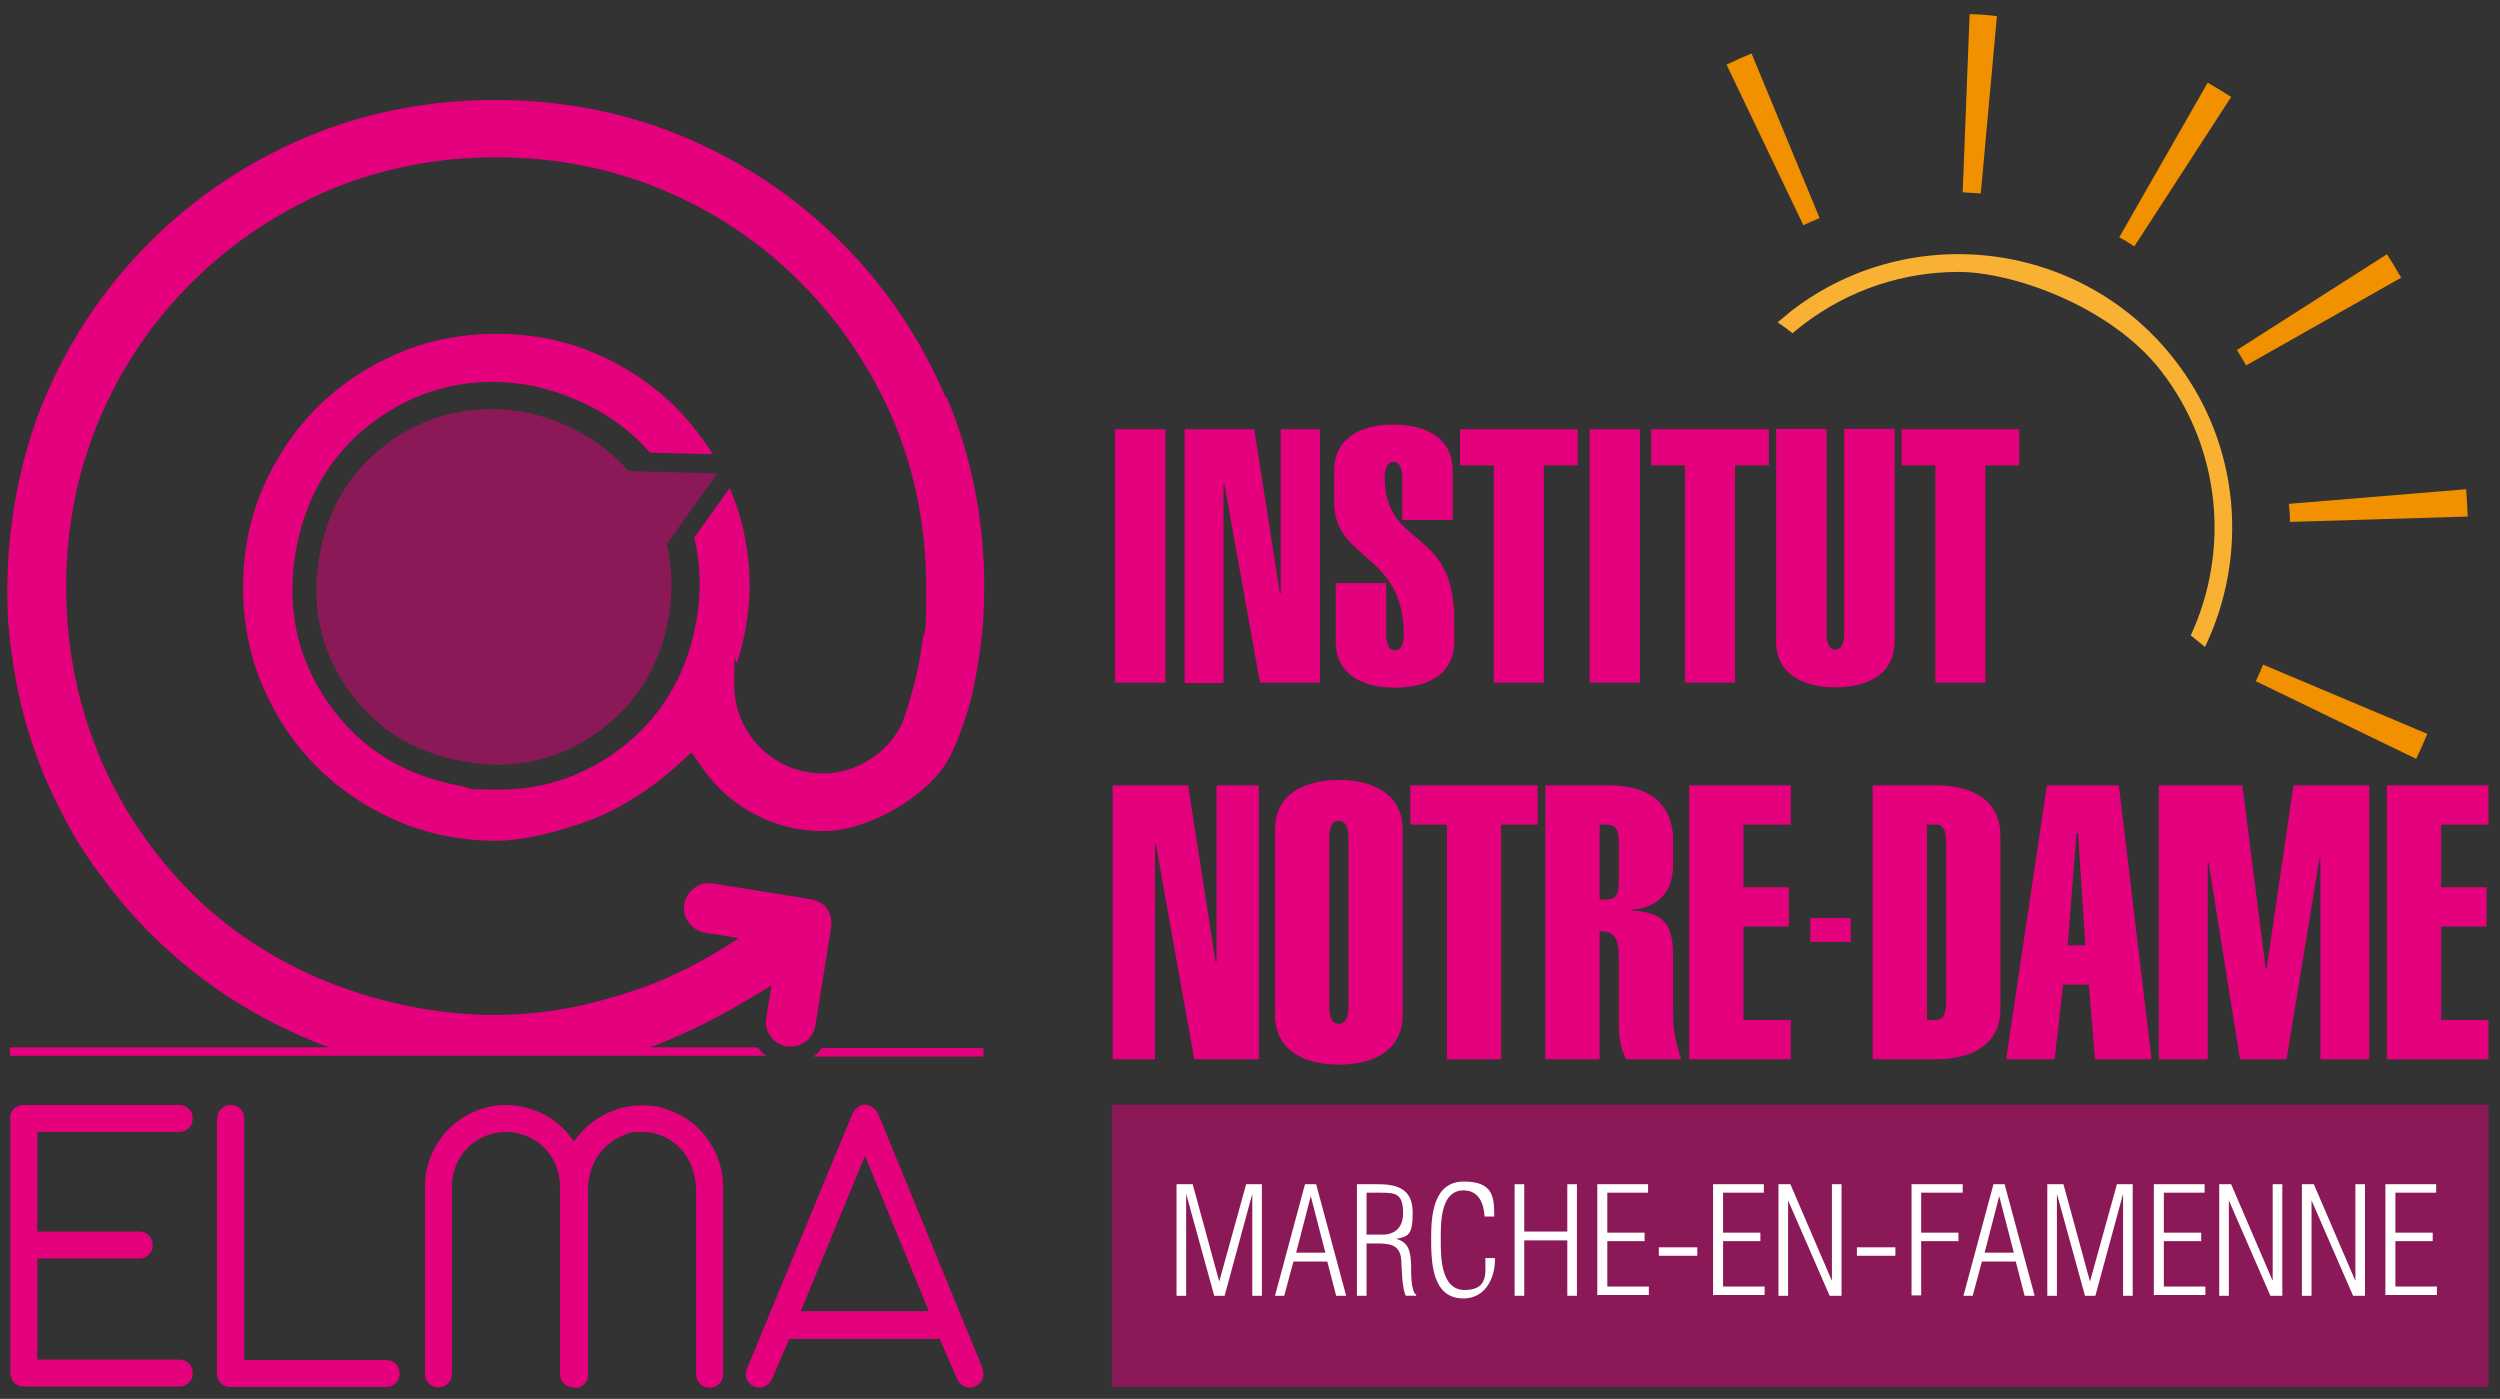 <?xml version="1.0" encoding="UTF-8"?>
<svg id="Calque_1" xmlns="http://www.w3.org/2000/svg" version="1.1" viewBox="0 0 650 363.7">
  <rect x="0" y="0" width="650" height="363.7" fill="#333333" stroke="none"/>
  <!-- Generator: Adobe Illustrator 29.6.0, SVG Export Plug-In . SVG Version: 2.1.1 Build 207)  -->
  <defs>
    <style>
      .st0, .st1 {
        fill: #e5007e;
      }

      .st2 {
        fill: #fff;
      }

      .st1 {
        opacity: .5;
      }

      .st3 {
        fill: #f29100;
      }

      .st4 {
        fill: #f8b133;
      }
    </style>
  </defs>
  <rect class="st1" x="289.1" y="287.2" width="357.9" height="73.4"/>
  <g>
    <path class="st1" d="M186.5,123.1l-23.1-.6c-6.6-7.6-15.5-12.8-26.7-15.3-12.8-2.3-24.4.1-34.7,7.2-10.3,7.1-16.6,17.2-18.9,29.9-2.3,12.8.1,24.4,7.2,34.7,7.1,10.3,17.2,16.6,29.9,18.9,3.1.6,6.2.9,9.2.9,9.2,0,17.8-2.7,25.5-8.1,10.3-7.1,16.6-17.2,18.9-29.9,1.2-6.7,1-13.2-.5-19.3l13.2-18.4Z"/>
    <g>
      <g>
        <path class="st0" d="M2.6,290.8c0-1,.3-1.8,1-2.5.7-.7,1.5-1,2.5-1h40.5c1,0,1.8.3,2.5,1,.7.7,1,1.5,1,2.5s-.3,1.8-1,2.5c-.7.7-1.5,1-2.5,1H9.7v25.9h26.5c1,0,1.8.3,2.5,1,.7.7,1,1.5,1,2.5s-.3,1.8-1,2.5c-.7.7-1.5,1-2.5,1H9.7v26.3h36.9c1,0,1.8.3,2.5,1,.7.7,1,1.5,1,2.5s-.3,1.8-1,2.5c-.7.7-1.5,1-2.5,1H6.2c-1,0-1.8-.3-2.5-1-.7-.7-1-1.5-1-2.5v-66.3Z"/>
        <path class="st0" d="M56.5,290.8c0-1,.3-1.8,1-2.5.7-.7,1.5-1,2.5-1s1.8.3,2.5,1c.7.7,1,1.5,1,2.5v62.8h36.9c1,0,1.8.3,2.5,1,.7.7,1,1.5,1,2.5s-.3,1.8-1,2.5c-.7.7-1.5,1-2.5,1h-40.5c-1,0-1.8-.3-2.5-1-.7-.7-1-1.5-1-2.5v-66.3Z"/>
        <path class="st0" d="M149.1,360.7c-1,0-1.8-.3-2.5-1-.7-.7-1-1.5-1-2.5v-48.8c0-2-.4-3.8-1.1-5.5-.7-1.7-1.7-3.2-3-4.5-1.3-1.3-2.8-2.3-4.5-3-1.7-.7-3.5-1.1-5.4-1.1s-3.8.4-5.5,1.1c-1.7.7-3.2,1.7-4.5,3-1.3,1.3-2.3,2.8-3,4.5-.7,1.7-1.1,3.6-1.1,5.5v48.8c0,1-.3,1.8-1,2.5-.7.7-1.5,1-2.5,1s-1.8-.3-2.5-1c-.7-.7-1-1.5-1-2.5v-48.8c0-2.9.6-5.6,1.7-8.2,1.1-2.6,2.6-4.8,4.5-6.7,1.9-1.9,4.2-3.4,6.7-4.5,2.6-1.1,5.3-1.7,8.2-1.7s7,.9,10.1,2.6c3.1,1.7,5.6,4,7.5,6.9,2-2.8,4.5-5.1,7.6-6.8,3-1.7,6.4-2.6,10.1-2.6s5.6.6,8.2,1.7c2.6,1.1,4.8,2.6,6.7,4.5,1.9,1.9,3.4,4.1,4.5,6.7,1.1,2.6,1.7,5.3,1.7,8.2v48.8c0,1-.3,1.8-1,2.5-.7.7-1.5,1-2.5,1s-1.8-.3-2.5-1c-.7-.7-1-1.5-1-2.5v-48.8c-.4-4.4-1.9-7.9-4.6-10.4-2.7-2.5-5.8-3.8-9.4-3.8s-3.7.4-5.4,1.1c-1.7.7-3.1,1.7-4.4,3-1.3,1.3-2.3,2.7-3,4.5-.8,1.7-1.2,3.6-1.3,5.7v48.8c0,1-.3,1.8-1,2.5-.7.7-1.5,1-2.5,1Z"/>
        <path class="st0" d="M255.4,355.9c.4.9.4,1.8,0,2.7-.4.9-1,1.5-1.9,1.9-.9.4-1.8.4-2.7,0-.9-.4-1.5-1-1.9-1.9l-4.6-10.5h-39.1l-4.5,10.5c-.4.8-1,1.5-1.9,1.9-.9.4-1.8.4-2.7,0-.9-.4-1.6-1-1.9-1.9-.4-.9-.4-1.8,0-2.7l27.3-66c.2-.6.6-1.2,1.3-1.8.6-.6,1.3-.9,2.1-.9s1.4.3,2.1.8c.6.5,1.1,1.1,1.4,1.8l27.1,66ZM208.2,340.9h33.3l-16.6-40.4-16.7,40.4Z"/>
      </g>
      <g>
        <path class="st0" d="M255.7,274.7v-2.2h-42c-.6.9-1.4,1.6-2.2,2.2h44.2Z"/>
        <path class="st0" d="M245.9,103.4c-6.5-15.3-15.6-28.8-27.2-40.4-11.5-11.5-25.1-20.7-40.4-27.2-15.3-6.5-32-9.8-49.5-9.8s-34.2,3.3-49.5,9.8c-15.3,6.5-28.9,15.7-40.4,27.2-11.5,11.5-20.7,25.1-27.2,40.4-2.2,5.1-9.7,24-9.8,49.5,0,4,.1,7.4.3,9.8.2,2.3.5,4.9.9,7.7,1.5,11.1,4.4,21.9,8.7,32,2.1,4.8,4.4,9.5,7,14,.2.4.5.8.7,1.2.7,1.3,1.5,2.5,2.3,3.7.4.6.7,1.1,1.1,1.7.9,1.3,1.7,2.6,2.7,3.8.3.4.6.8.9,1.2,3.8,5.2,8,10.1,12.6,14.7,11.5,11.5,25.1,20.7,40.4,27.2,2,.9,4.1,1.7,6.2,2.4H2.6v2.2h196.6c-.9-.6-1.6-1.4-2.2-2.2h-28c1.6-.6,3.8-1.4,6.4-2.6,6.6-2.8,11.5-5.5,15.1-7.5,2.7-1.5,6.1-3.5,10.1-6l-1.4,8.5c-.3,1.7.1,3.4,1.2,4.8,1,1.4,2.5,2.3,4.2,2.6.3,0,.7,0,1,0,3.1,0,5.9-2.3,6.4-5.5l4.1-25.5c.2-1.2,0-2.4-.4-3.5,0,0,0-.1,0-.2-.2-.4-.4-.7-.6-1.1,0,0,0,0,0,0,0,0,0,0-.1-.1-.2-.3-.5-.6-.7-.8,0,0-.2-.1-.3-.2-.2-.2-.5-.4-.8-.6,0,0-.1,0-.2,0-.7-.4-1.4-.7-2.2-.8l-25.5-4.1c-1.7-.3-3.4.1-4.8,1.2-1.4,1-2.3,2.5-2.6,4.2-.3,1.7.1,3.4,1.2,4.8,1,1.4,2.5,2.3,4.2,2.6l8.8,1.4c-3,2-6.6,4.2-10.8,6.5-4.3,2.3-7.9,3.9-10.1,4.8,0,0-14.1,5.9-29.1,7.8-4.4.6-9.1.9-13.9.9s-.2,0-.3,0c-10.8,0-46.6-2.4-75.9-29.5-.5-.5-1-1-1.5-1.5-.4-.4-.7-.7-1.1-1.1-9.7-9.8-17.5-21.2-23.1-34.1-.3-.7-.6-1.4-.9-2.1,0-.1,0-.2-.1-.4-2.4-5.9-4.1-11.6-5.3-16.8,0-.1,0-.3,0-.4-.3-1.1-.5-2.1-.7-3.2-1.4-7.1-2.1-14.5-2.1-22.1,0-15.5,2.9-30.1,8.6-43.6,5.7-13.5,13.8-25.5,24-35.6,10.2-10.2,22.2-18.2,35.6-24,13.5-5.7,28.1-8.6,43.6-8.6s30.1,2.9,43.6,8.6c13.5,5.7,25.5,13.8,35.6,24,10.2,10.2,18.2,22.2,24,35.6,5.7,13.5,8.6,28.1,8.6,43.6s-.3,9.5-1,14.2c-.2,1.7-.6,4.2-1.2,7.1-.8,3.9-2.1,8.6-4,14-3.8,7.9-11.9,13.1-20.7,13.1-12.7,0-23-10.3-23-23s.3-4,.9-6.1h0c0,0,0-.1,0-.1,1.9-6.2,3-12.7,3.1-19.2,0-9.1-1.7-17.7-5.1-25.6,0,0,0-.2-.1-.2l-9,12.6c0,0-.2.3-.2.3,1.7,7,1.9,14.4.5,22-2.7,14.7-10,26.2-21.7,34.3-8.9,6.1-18.7,9.2-29.2,9.2s-7-.3-10.6-1c-14.7-2.7-26.2-10-34.3-21.7-8.1-11.7-10.9-25.1-8.2-39.8,2.7-14.6,10-26.2,21.7-34.3,11.8-8.1,25.1-10.9,39.8-8.2,12.7,2.9,22.9,8.7,30.5,17.4,0,0,.4,0,.5,0l15.8.4c-2.7-4.4-5.9-8.4-9.5-12.1-6-6-13.1-10.7-21-14.1-7.9-3.4-16.6-5.1-25.7-5.1s-17.8,1.7-25.7,5.1c-7.9,3.4-15,8.1-21,14.1-6,6-10.7,13.1-14.1,21-3.4,7.9-5.1,16.6-5.1,25.7s1.7,17.8,5.1,25.7c3.4,8,8.1,15,14.1,21,6,6,13.1,10.7,21,14.1,7.9,3.4,16.6,5.1,25.7,5.1s21.9-4.2,26.9-6.4h.1c7.4-3.4,14.2-7.9,20.2-13.4l3.5-3.2,2.7,3.9c7.1,10.4,18.9,16.6,31.4,16.6s27.7-9.6,32.7-18.7c1.5-2.7,2.7-5.9,3.5-8.1,3-8.2,3.9-14.9,4.7-20.3.8-5.3,1.1-10.8,1.1-16.3,0-17.5-3.3-34.2-9.8-49.5Z"/>
      </g>
    </g>
  </g>
  <g>
    <path class="st3" d="M628.2,197.3l-41.7-20.2c.7-1.4,1.3-2.8,1.9-4.3l42.7,18c-.9,2.2-1.9,4.4-2.9,6.5ZM595.4,135.7c0-1.6-.1-3.1-.3-4.7l46.1-3.8c.2,2.4.3,4.8.4,7.1l-46.3,1.4ZM584,95c-.8-1.4-1.6-2.7-2.4-4l39-24.9c1.3,2,2.5,4,3.7,6.1l-40.3,22.8ZM555,64.1c-1.3-.8-2.6-1.7-4-2.4l23-40.2c2.1,1.2,4.1,2.4,6.1,3.7l-25.2,38.9ZM468.9,58.6l-20-41.8c2.1-1,4.3-2,6.5-2.9l17.7,42.8c-1.4.6-2.9,1.2-4.3,1.9ZM515,50.3c-1.5-.1-3.1-.2-4.7-.3l1.8-46.3c2.4,0,4.8.2,7.1.5l-4.2,46.1Z"/>
    <path class="st4" d="M466.1,86.6c.8-.7,1.7-1.4,2.6-2.1,12.1-9.3,26.4-13.8,40.5-13.8s39.7,8.9,52.8,25.9c15.6,20.3,17.7,46.8,7.6,68.6,1.2,1,2.5,2,3.7,3,11.3-23.5,9.3-52.4-7.7-74.4-23.9-31.1-68.7-36.9-99.8-13-1.2,1-2.4,2-3.6,3,1.3.9,2.6,1.8,3.8,2.8Z"/>
  </g>
  <g>
    <path class="st0" d="M289.9,177.5v-65.9h13.1v65.9h-13.1Z"/>
    <path class="st0" d="M308,177.5v-65.9h18.1l6.7,42.8h.2v-42.8h10.2v65.9h-15.6l-9.3-51.8-.2.2v51.7h-10.2Z"/>
    <path class="st0" d="M364.6,135.1v-10.6c0-1.9-.3-4.4-2.3-4.4s-2.3,2.5-2.3,4.4c.4,18.4,18.1,12.3,18.1,36.6v5.7c0,8.8-7.3,12-15.4,12s-15.4-3.2-15.4-12v-15.2h13.1v13.1c0,1.9.3,4.4,2.3,4.4s2.3-2.5,2.3-4.4c-.3-21.2-18.1-18.9-18.1-34.1v-8.2c0-8.8,7.3-12,15.4-12s15.4,3.2,15.4,12v12.8h-13.1Z"/>
    <path class="st0" d="M401.5,177.5h-13.1v-56.5h-8.8v-9.4h30.6v9.4h-8.8v56.5Z"/>
    <path class="st0" d="M413.3,177.5v-65.9h13.1v65.9h-13.1Z"/>
    <path class="st0" d="M451.2,177.5h-13.1v-56.5h-8.8v-9.4h30.6v9.4h-8.8v56.5Z"/>
    <path class="st0" d="M492.6,166.7c0,8.8-7.3,12-15.4,12s-15.4-3.2-15.4-12v-55.2h13.1v53c0,1.9.3,4.4,2.3,4.4s2.3-2.5,2.3-4.4v-53h13.1v55.2Z"/>
    <path class="st0" d="M516.3,177.5h-13.1v-56.5h-8.8v-9.4h30.6v9.4h-8.8v56.5Z"/>
    <path class="st0" d="M289.3,275.4v-71.2h19.6l7.2,46.2h.2v-46.2h11v71.2h-16.8l-10-56-.2.2v55.8h-11Z"/>
    <path class="st0" d="M331.5,215.8c0-9.5,7.9-13,16.6-13s16.6,3.5,16.6,13v48c0,9.5-7.9,13-16.6,13s-16.6-3.5-16.6-13v-48ZM350.6,218.1c0-2-.3-4.7-2.5-4.7s-2.5,2.7-2.5,4.7v43.4c0,2,.3,4.7,2.5,4.7s2.5-2.7,2.5-4.7v-43.4Z"/>
    <path class="st0" d="M390.3,275.4h-14.1v-61h-9.5v-10.2h33.1v10.2h-9.5v61Z"/>
    <path class="st0" d="M401.8,275.4v-71.2h16.6c8.7,0,16.6,3.5,16.6,14.4v6.3c0,5.3-2.4,11.1-10.9,11.6v.2c8.9.5,10.9,3.9,10.9,12v14.1c0,6.9,1.3,9.8,2.1,12.6h-14.3c-1-2-1.9-4.3-1.9-9.2v-16.2c0-4.4,0-7.9-5-7.9v33.3h-14.1ZM415.9,233.9h1.7c2.3,0,3.3-1.1,3.3-4.5v-10.5c0-3.4-1-4.5-3.3-4.5h-1.7v19.5Z"/>
    <path class="st0" d="M439.2,275.4v-71.2h26.4v10.2h-12.3v16.3h11.8v10.2h-11.8v24.3h12.3v10.2h-26.4Z"/>
    <path class="st0" d="M486.9,204.2h16.6c8.7,0,16.6,3.5,16.6,13v45.2c0,9.5-7.9,13-16.6,13h-16.6v-71.2ZM501,265.2h2.5c2.2,0,2.5-2.7,2.5-4.7v-41.4c0-2-.3-4.7-2.5-4.7h-2.5v50.8Z"/>
    <path class="st0" d="M532.2,204.2h18.7l8.5,71.2h-14.7l-1.6-19.4h-6.7l-2.2,19.4h-12.6l10.6-71.2ZM542.2,245.8l-1.9-29.2h-.4l-2.3,29.2h4.6Z"/>
    <path class="st0" d="M561.3,275.4v-71.2h21.7l6.1,47.8h.2l7-47.8h19.7v71.2h-12.7v-52.2l-.2-.2-8.6,52.4h-12.1l-8.2-51.4h-.2v51.4h-12.7Z"/>
    <path class="st0" d="M620.6,275.4v-71.2h26.4v10.2h-12.3v16.3h11.8v10.2h-11.8v24.3h12.3v10.2h-26.4Z"/>
  </g>
  <g>
    <path class="st2" d="M308.4,336.9h-2.5v-29h4.2l6.9,25.3h0l7-25.3h4.1v29h-2.5v-26.5h0l-7.2,26.5h-2.7l-7.3-26.5h0v26.5Z"/>
    <path class="st2" d="M342.2,307.9l7.8,29h-2.6l-2.3-8.9h-8.8l-2.4,8.9h-2.4l7.8-29h2.9ZM344.6,325.7l-3.8-14.7h0l-3.8,14.7h7.7Z"/>
    <path class="st2" d="M355.3,323.2v13.7h-2.5v-29h5.6c5.3,0,8.9,1.5,8.9,7.4s-1.2,6.2-4.3,6.8h0c3.4.9,3.8,3.5,3.9,7.2,0,1.4-.1,6.5,1.3,7.3v.3h-2.7c-1.1-2.4-1-7.4-1.2-9.5-.3-3.9-3.2-4.1-6.5-4.1h-2.6ZM355.3,321h4.4c.9,0,5.1-.3,5.1-5.5s-1.9-5.4-5.9-5.4h-3.6v10.9Z"/>
    <path class="st2" d="M388.7,327.1c.1,5-2.4,10.5-8.2,10.5-8.4,0-8.4-9.9-8.4-16s.8-14.4,8.5-14.4,7.9,4.1,7.9,9.1h-2.5c-.2-3.4-1.5-6.8-5.5-6.8-6.1,0-5.9,8.8-5.9,12.7s-.2,13.2,6.2,13.2,5.3-4.7,5.4-8.3h2.5Z"/>
    <path class="st2" d="M393.8,336.9v-29h2.5v12.3h11.2v-12.3h2.5v29h-2.5v-14.4h-11.2v14.4h-2.5Z"/>
    <path class="st2" d="M415.3,336.9v-29h13.2v2.2h-10.6v10.4h9.7v2.2h-9.7v11.8h10.8v2.2h-13.3Z"/>
    <path class="st2" d="M431.3,326.5v-2.2h10v2.2h-10Z"/>
    <path class="st2" d="M445.4,336.9v-29h13.2v2.2h-10.6v10.4h9.7v2.2h-9.7v11.8h10.8v2.2h-13.3Z"/>
    <path class="st2" d="M476.3,332.8h0v-24.9h2.5v29h-3.1l-10.8-24.8h0v24.8h-2.5v-29h3.1l10.7,24.9Z"/>
    <path class="st2" d="M482.8,326.5v-2.2h10v2.2h-10Z"/>
    <path class="st2" d="M497,336.9v-29h13.3v2.2h-10.8v10.4h9.7v2.2h-9.7v14.1h-2.5Z"/>
    <path class="st2" d="M521.2,307.9l7.8,29h-2.6l-2.3-8.9h-8.8l-2.4,8.9h-2.4l7.8-29h2.9ZM523.6,325.7l-3.8-14.7h0l-3.8,14.7h7.7Z"/>
    <path class="st2" d="M534.8,336.9h-2.5v-29h4.2l6.9,25.3h0l7-25.3h4.1v29h-2.5v-26.5h0l-7.2,26.5h-2.7l-7.3-26.5h0v26.5Z"/>
    <path class="st2" d="M560,336.9v-29h13.2v2.2h-10.6v10.4h9.7v2.2h-9.7v11.8h10.8v2.2h-13.3Z"/>
    <path class="st2" d="M590.9,332.8h0v-24.9h2.5v29h-3.1l-10.8-24.8h0v24.8h-2.5v-29h3.1l10.7,24.9Z"/>
    <path class="st2" d="M612.4,332.8h0v-24.9h2.5v29h-3.1l-10.8-24.8h0v24.8h-2.5v-29h3.1l10.7,24.9Z"/>
    <path class="st2" d="M620.2,336.9v-29h13.2v2.2h-10.6v10.4h9.7v2.2h-9.7v11.8h10.8v2.2h-13.3Z"/>
  </g>
  <rect class="st0" x="470.7" y="238.7" width="10.5" height="6.2"/>
</svg>